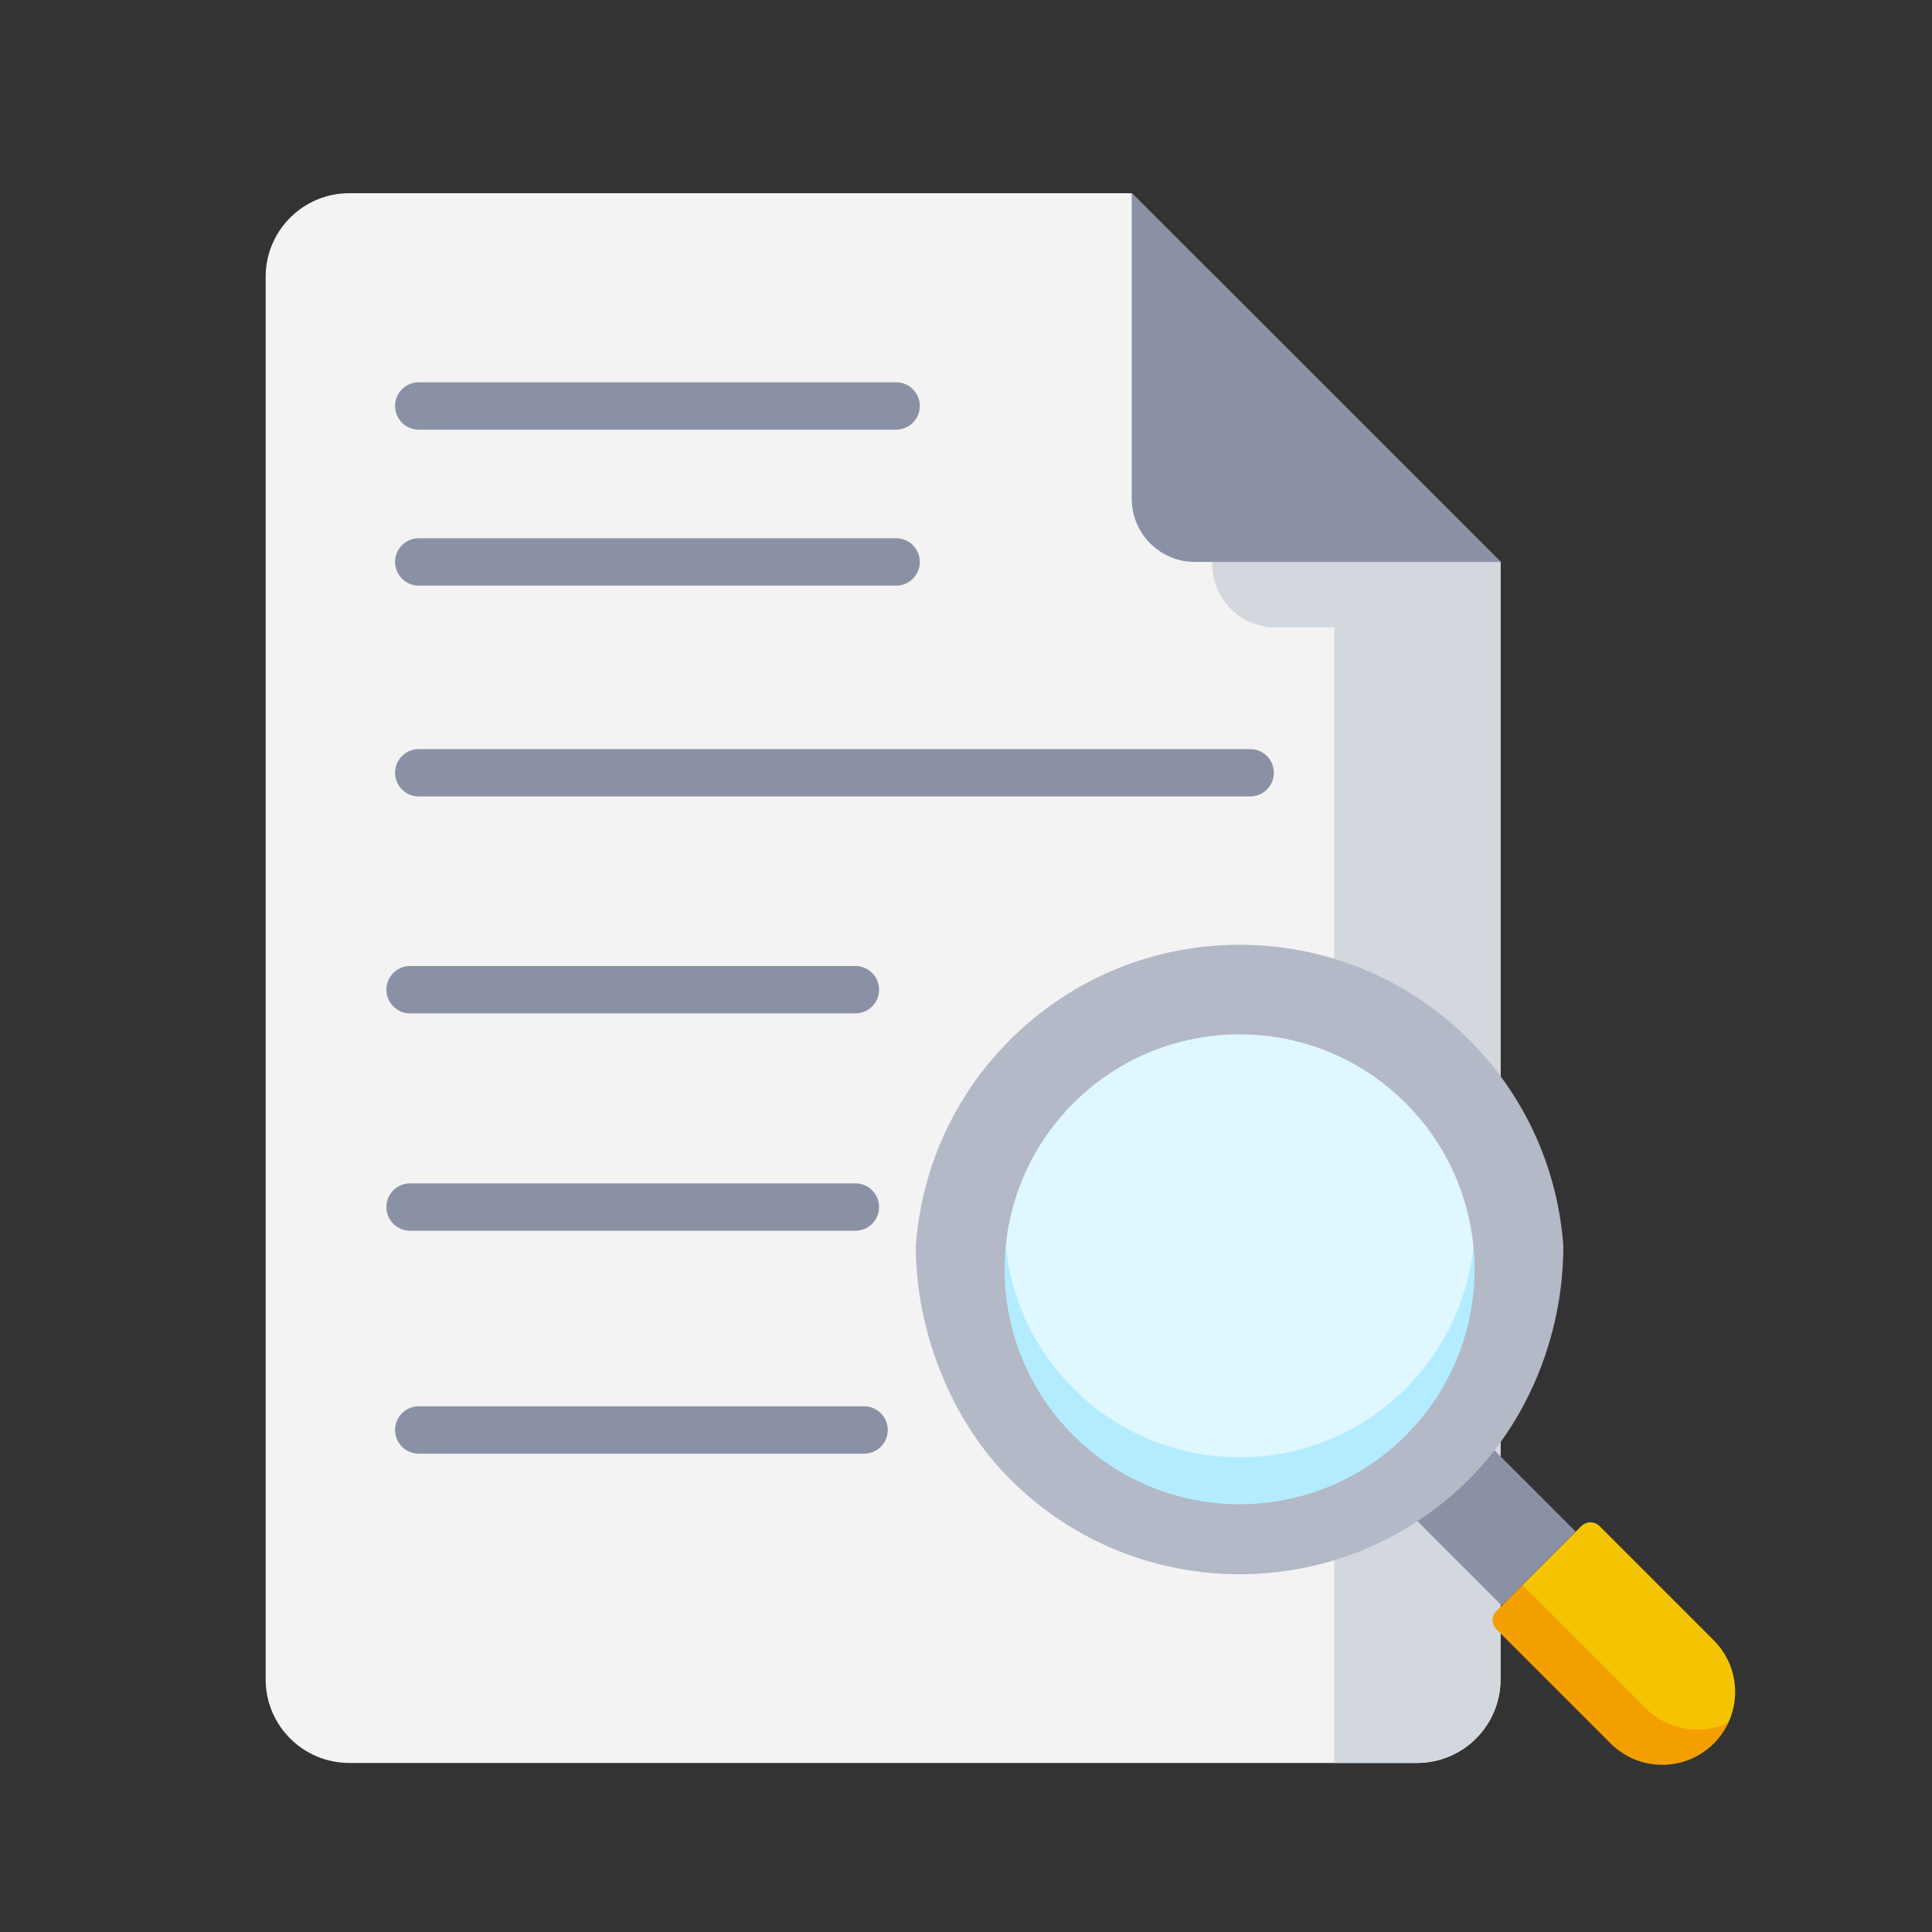 <svg width="80" height="80" viewBox="0 0 80 80" fill="none" xmlns="http://www.w3.org/2000/svg">
<rect x="0" y="0" width="80" height="80" fill="#333333" stroke="none"/>
<path d="M11 11.462V69.538C11 71.45 12.55 73 14.462 73H58.671C60.583 73 62.133 71.45 62.133 69.538V23.269L46.864 8H14.462C12.55 8 11 9.55 11 11.462Z" fill="#F3F3F3"/>
<path d="M50.199 11.335V23.361C50.199 24.806 51.371 25.978 52.816 25.978H55.247V73H58.672C60.584 73 62.134 71.45 62.134 69.538V23.269L50.199 11.335Z" fill="#D3D7DE"/>
<path d="M46.865 8L62.133 23.269H49.48C48.035 23.269 46.863 22.097 46.863 20.652V8H46.865Z" fill="#8B91A5"/>
<path d="M51.765 32.98H17.341C16.799 32.98 16.359 32.541 16.359 31.999C16.359 31.457 16.799 31.018 17.341 31.018H51.765C52.307 31.018 52.747 31.457 52.747 31.999C52.747 32.541 52.307 32.98 51.765 32.98Z" fill="#8B91A5"/>
<path d="M35.781 60.194H17.341C16.799 60.194 16.359 59.755 16.359 59.213C16.359 58.671 16.799 58.231 17.341 58.231H35.779C36.322 58.231 36.761 58.671 36.761 59.213C36.761 59.755 36.322 60.194 35.779 60.194H35.781Z" fill="#8B91A5"/>
<path d="M35.421 50.963H16.981C16.439 50.963 16 50.523 16 49.981C16 49.439 16.439 49 16.981 49H35.42C35.962 49 36.401 49.439 36.401 49.981C36.401 50.523 35.962 50.963 35.42 50.963H35.421Z" fill="#8B91A5"/>
<path d="M35.421 41.963H16.981C16.439 41.963 16 41.523 16 40.981C16 40.439 16.439 40 16.981 40H35.42C35.962 40 36.401 40.439 36.401 40.981C36.401 41.523 35.962 41.963 35.42 41.963H35.421Z" fill="#8B91A5"/>
<path d="M37.106 17.792H17.341C16.799 17.792 16.359 17.352 16.359 16.81C16.359 16.268 16.799 15.829 17.341 15.829H37.106C37.648 15.829 38.087 16.268 38.087 16.81C38.087 17.352 37.648 17.792 37.106 17.792Z" fill="#8B91A5"/>
<path d="M37.106 24.25H17.341C16.799 24.25 16.359 23.811 16.359 23.268C16.359 22.726 16.799 22.287 17.341 22.287H37.106C37.648 22.287 38.087 22.726 38.087 23.268C38.087 23.811 37.648 24.25 37.106 24.25Z" fill="#8B91A5"/>
<path d="M57.84 62.136L60.901 59.074L65.246 63.418L62.184 66.48L57.84 62.136Z" fill="#8B91A5"/>
<path d="M41.824 61.25C47.072 66.499 55.583 66.499 60.833 61.25C63.21 58.873 64.734 55.36 64.734 51.589C64.511 48.48 63.209 45.433 60.833 43.057C55.584 37.808 47.074 37.808 41.824 43.057C39.446 45.434 38.146 48.48 37.922 51.589C37.922 55.22 39.446 58.873 41.824 61.25Z" fill="#B3B9C6"/>
<path d="M41.645 51.59C41.645 54.421 42.793 56.951 44.446 58.604C48.246 62.404 54.408 62.404 58.209 58.604C59.862 56.951 61.011 54.219 61.011 51.59C60.795 49.432 59.862 47.333 58.209 45.68C54.409 41.88 48.247 41.88 44.446 45.68C42.793 47.333 41.86 49.432 41.645 51.59Z" fill="#DFF7FF"/>
<path d="M71.568 71.333C72.089 70.216 71.888 68.845 70.965 67.923L66.239 63.196C66.027 62.985 65.686 62.985 65.475 63.196L63.044 65.627L62.691 67.034L67.117 71.619C68.041 72.543 70.23 72.735 71.568 71.334V71.333Z" fill="#F4C400"/>
<path d="M68.151 70.735L63.043 65.627L61.967 66.704C61.756 66.915 61.756 67.256 61.967 67.467L66.694 72.194C67.873 73.373 69.785 73.373 70.964 72.194C71.221 71.937 71.422 71.646 71.566 71.334C70.448 71.858 69.074 71.659 68.15 70.735H68.151Z" fill="#F49F00"/>
<path d="M58.211 57.493C54.41 61.293 48.248 61.293 44.447 57.493C42.794 55.84 41.861 53.741 41.646 51.583C41.367 54.387 42.3 57.289 44.447 59.437C48.247 63.237 54.409 63.237 58.211 59.437C60.358 57.289 61.291 54.388 61.012 51.583C60.796 53.741 59.863 55.84 58.211 57.493Z" fill="#B4ECFF"/>
</svg>
